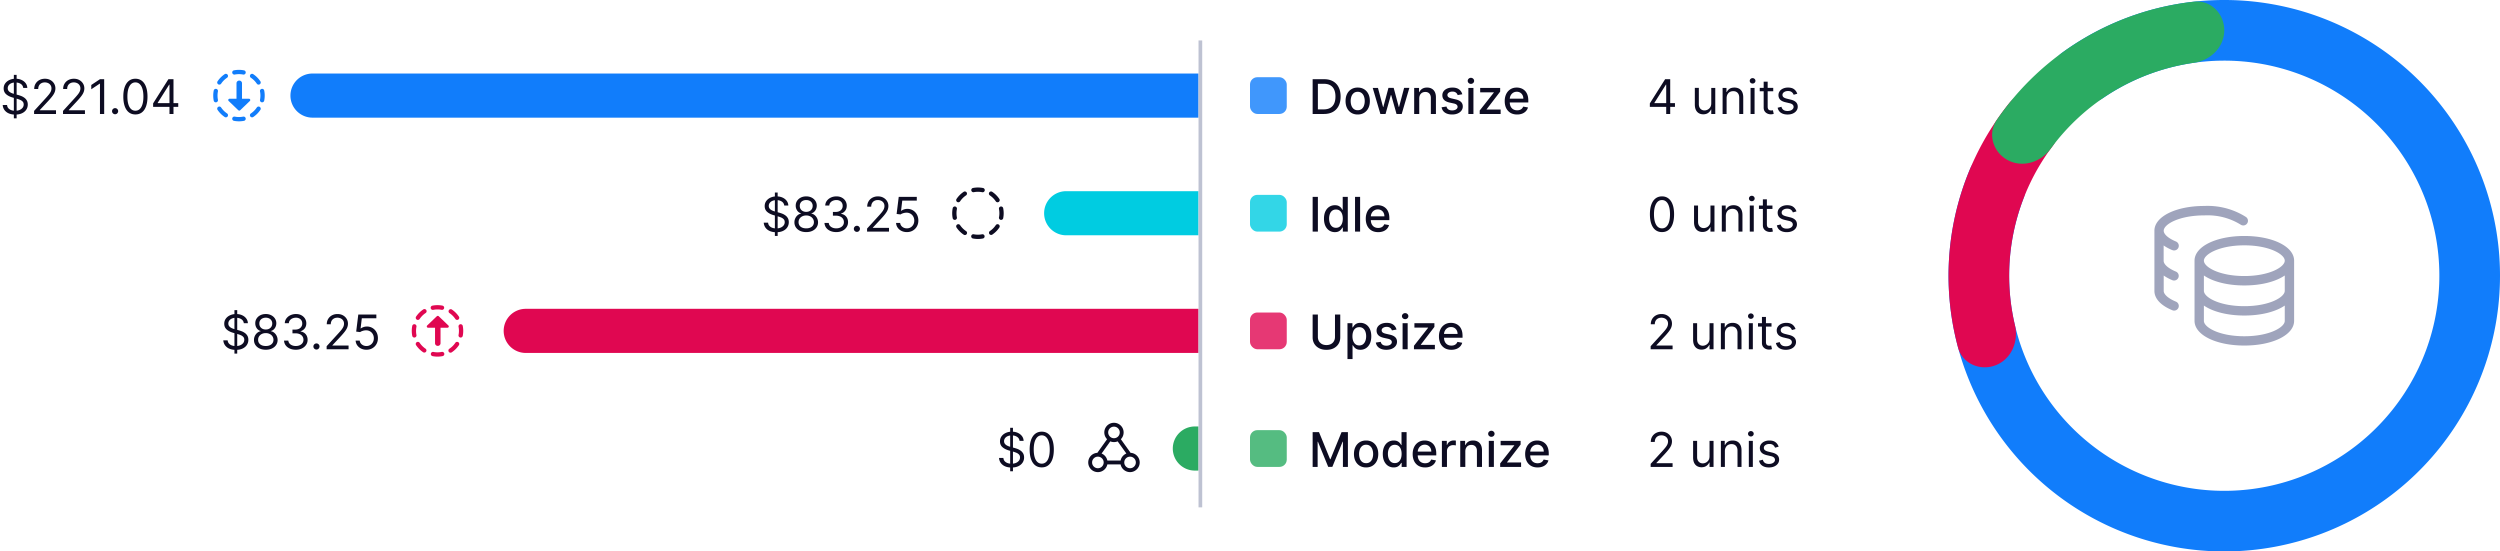 <svg xmlns="http://www.w3.org/2000/svg" width="680" height="150" fill="none"><rect width="10" height="10" x="340" y="21" fill="#117DFB" opacity=".8" rx="2"/><path fill="#0D0C22" d="M360.099 31h-3.06v-9.454h3.157c.927 0 1.722.189 2.387.567a3.741 3.741 0 0 1 1.528 1.62c.357.702.536 1.544.536 2.526 0 .985-.18 1.831-.54 2.539a3.793 3.793 0 0 1-1.552 1.634c-.677.379-1.495.568-2.456.568Zm-1.634-1.246h1.556c.72 0 1.319-.136 1.796-.407a2.56 2.56 0 0 0 1.071-1.186c.237-.52.355-1.154.355-1.902 0-.742-.118-1.371-.355-1.888a2.511 2.511 0 0 0-1.048-1.177c-.465-.268-1.042-.402-1.731-.402h-1.644v6.962Zm10.832 1.39c-.665 0-1.245-.153-1.741-.458a3.086 3.086 0 0 1-1.154-1.279c-.274-.547-.411-1.188-.411-1.92 0-.736.137-1.379.411-1.93a3.08 3.08 0 0 1 1.154-1.283c.496-.305 1.076-.457 1.741-.457.664 0 1.245.152 1.74.457.496.304.88.732 1.154 1.283.274.551.411 1.194.411 1.93 0 .732-.137 1.373-.411 1.92a3.08 3.08 0 0 1-1.154 1.28c-.495.304-1.076.456-1.74.456Zm.004-1.16c.431 0 .788-.114 1.071-.341a2 2 0 0 0 .628-.91c.139-.378.208-.795.208-1.25a3.59 3.59 0 0 0-.208-1.247 2.029 2.029 0 0 0-.628-.919c-.283-.23-.64-.346-1.071-.346-.434 0-.794.115-1.08.346a2.06 2.06 0 0 0-.632.919 3.662 3.662 0 0 0-.204 1.246c0 .456.068.873.204 1.251.138.379.349.682.632.91.286.227.646.341 1.08.341ZM375.464 31l-2.086-7.09h1.426l1.39 5.206h.069l1.394-5.207h1.427l1.384 5.184h.07l1.38-5.184h1.427L381.263 31h-1.409l-1.44-5.12h-.106l-1.44 5.12h-1.404Zm10.571-4.21V31h-1.381v-7.09h1.325v1.153h.088a2.03 2.03 0 0 1 .766-.905c.351-.227.793-.341 1.325-.341.484 0 .907.101 1.27.304.363.2.645.499.845.896.2.397.3.888.3 1.473V31h-1.381v-4.344c0-.514-.133-.916-.401-1.205-.268-.292-.636-.439-1.103-.439-.321 0-.605.07-.855.208a1.497 1.497 0 0 0-.586.61c-.141.264-.212.584-.212.96Zm11.703-1.15-1.251.222a1.496 1.496 0 0 0-.25-.457 1.232 1.232 0 0 0-.452-.356c-.191-.092-.43-.138-.716-.138-.391 0-.717.088-.978.263-.262.172-.393.396-.393.67 0 .236.088.427.263.572.176.145.459.263.85.355l1.126.259c.653.15 1.139.383 1.459.697.32.314.48.722.48 1.223 0 .425-.123.804-.369 1.136-.243.33-.583.588-1.02.776-.434.187-.938.281-1.51.281-.794 0-1.442-.17-1.944-.508-.501-.341-.809-.826-.923-1.454l1.334-.203c.083.348.254.61.513.79.258.175.595.262 1.011.262.452 0 .814-.093 1.085-.281.27-.19.406-.423.406-.697a.725.725 0 0 0-.249-.559c-.164-.15-.414-.264-.753-.341l-1.2-.264c-.662-.15-1.151-.39-1.468-.72-.314-.329-.471-.746-.471-1.25 0-.42.117-.785.351-1.1.234-.313.557-.558.969-.734.413-.178.885-.267 1.417-.267.767 0 1.37.166 1.81.498.44.33.731.771.873 1.325Zm1.656 5.36v-7.09h1.38V31h-1.38Zm.697-8.185a.88.88 0 0 1-.619-.24.782.782 0 0 1-.254-.582c0-.227.085-.421.254-.581a.87.87 0 0 1 .619-.245c.24 0 .445.081.614.245.172.16.258.354.258.581a.775.775 0 0 1-.258.582.86.86 0 0 1-.614.24ZM402.483 31v-.946l3.841-4.88v-.065h-3.716v-1.2h5.438v1.007l-3.693 4.82v.064h3.822V31h-5.692Zm10.174.143c-.699 0-1.3-.15-1.805-.448a3.037 3.037 0 0 1-1.164-1.27c-.27-.547-.406-1.189-.406-1.924 0-.727.136-1.367.406-1.92a3.158 3.158 0 0 1 1.145-1.298c.493-.31 1.068-.466 1.727-.466.4 0 .788.066 1.163.198.376.133.713.34 1.011.623.299.284.534.651.707 1.104.172.45.258.995.258 1.639v.489h-5.637v-1.034h4.285c0-.363-.074-.685-.222-.965a1.682 1.682 0 0 0-.623-.67 1.744 1.744 0 0 0-.933-.244c-.388 0-.726.095-1.015.286a1.915 1.915 0 0 0-.665.739 2.13 2.13 0 0 0-.231.983v.808c0 .474.083.877.249 1.21a1.8 1.8 0 0 0 .707.761c.301.173.654.259 1.057.259.261 0 .5-.037.715-.111a1.482 1.482 0 0 0 .919-.9l1.306.235a2.357 2.357 0 0 1-.563 1.011c-.268.287-.605.51-1.011.67a3.783 3.783 0 0 1-1.38.235Z"/><rect width="10" height="10" x="340" y="53" fill="#00CCE1" opacity=".8" rx="2"/><path fill="#0D0C22" d="M358.465 53.545V63h-1.426v-9.455h1.426Zm4.621 9.593a2.746 2.746 0 0 1-1.532-.438c-.447-.296-.797-.716-1.053-1.26-.252-.548-.378-1.205-.378-1.972 0-.766.127-1.422.383-1.966.258-.545.612-.962 1.061-1.251.45-.29.959-.434 1.529-.434.44 0 .794.074 1.061.221.271.145.48.314.628.508.151.194.268.365.351.513h.083v-3.514h1.38V63h-1.348v-1.103h-.115a3.64 3.64 0 0 1-.36.517 2 2 0 0 1-.637.508c-.271.144-.622.217-1.053.217Zm.305-1.177c.397 0 .732-.104 1.006-.314.277-.212.487-.506.628-.881.145-.376.217-.813.217-1.311 0-.493-.071-.924-.212-1.293-.142-.37-.349-.657-.623-.863-.274-.207-.613-.31-1.016-.31-.416 0-.762.108-1.039.324-.277.215-.486.509-.628.881a3.608 3.608 0 0 0-.207 1.26c0 .474.07.9.212 1.28.142.378.351.678.628.9.28.218.625.327 1.034.327Zm6.559-8.416V63h-1.38v-9.455h1.38Zm4.913 9.598c-.699 0-1.3-.15-1.805-.448a3.029 3.029 0 0 1-1.163-1.27c-.271-.547-.407-1.189-.407-1.924 0-.727.136-1.367.407-1.92a3.15 3.15 0 0 1 1.144-1.298c.493-.31 1.068-.466 1.727-.466.4 0 .788.066 1.163.198.376.133.713.34 1.011.623.299.284.534.651.707 1.104.172.45.258.995.258 1.639v.489h-5.637v-1.034h4.285c0-.363-.074-.685-.222-.965a1.682 1.682 0 0 0-.623-.67 1.744 1.744 0 0 0-.933-.244c-.388 0-.726.095-1.015.286a1.915 1.915 0 0 0-.665.739 2.13 2.13 0 0 0-.231.983v.808c0 .474.083.877.249 1.21.17.332.405.586.707.761.301.173.654.259 1.057.259.261 0 .5-.037.715-.111a1.482 1.482 0 0 0 .919-.9l1.306.235a2.357 2.357 0 0 1-.563 1.011c-.267.287-.604.51-1.011.67a3.783 3.783 0 0 1-1.38.235Z"/><rect width="10" height="10" x="340" y="85" fill="#E00751" opacity=".8" rx="2"/><path fill="#0D0C22" d="M363.119 85.546h1.431v6.218c0 .662-.156 1.248-.467 1.759-.31.508-.747.908-1.311 1.2-.563.29-1.223.434-1.98.434-.754 0-1.413-.145-1.976-.434-.563-.292-1-.692-1.311-1.2-.311-.511-.466-1.097-.466-1.76v-6.218h1.426v6.103c0 .428.094.808.282 1.14.191.333.46.595.808.785.347.188.76.282 1.237.282.48 0 .894-.094 1.242-.282.351-.19.618-.452.803-.784.188-.333.282-.713.282-1.14v-6.103Zm3.394 12.113v-9.75h1.348v1.15h.115c.08-.148.196-.319.347-.513.15-.194.36-.363.627-.508.268-.147.622-.221 1.062-.221a2.77 2.77 0 0 1 1.533.434c.449.289.802.706 1.057 1.25.259.545.388 1.201.388 1.967 0 .767-.128 1.424-.383 1.972-.256.544-.607.965-1.053 1.26a2.726 2.726 0 0 1-1.528.438c-.431 0-.783-.072-1.057-.217a2 2 0 0 1-.637-.507 3.834 3.834 0 0 1-.356-.517h-.083v3.762h-1.38Zm1.353-6.205c0 .5.072.936.216 1.312.145.375.354.669.628.881.274.21.61.314 1.007.314.412 0 .757-.109 1.034-.328.277-.221.486-.521.628-.9.144-.378.217-.805.217-1.279 0-.467-.071-.887-.213-1.26a1.927 1.927 0 0 0-.628-.882c-.277-.215-.623-.323-1.038-.323-.4 0-.739.103-1.016.31a1.894 1.894 0 0 0-.623.863c-.142.37-.212.8-.212 1.292Zm11.984-1.814-1.251.222a1.514 1.514 0 0 0-.249-.457 1.236 1.236 0 0 0-.453-.356c-.191-.092-.429-.138-.715-.138-.391 0-.718.088-.979.263-.262.172-.393.395-.393.67 0 .236.088.427.264.572.175.145.458.263.849.355l1.126.259c.653.15 1.139.383 1.459.697.32.314.48.722.48 1.223 0 .425-.123.804-.369 1.136-.243.33-.583.588-1.02.776-.434.187-.937.281-1.51.281-.794 0-1.442-.17-1.943-.508-.502-.341-.81-.826-.924-1.454l1.335-.203c.083.348.253.61.512.79.259.175.596.263 1.011.263.452 0 .814-.094 1.085-.282.271-.19.406-.423.406-.697a.725.725 0 0 0-.249-.559c-.163-.15-.414-.264-.753-.341l-1.2-.264c-.662-.15-1.151-.39-1.468-.72-.314-.329-.471-.746-.471-1.25 0-.42.117-.786.351-1.1.234-.313.557-.558.969-.733.413-.179.885-.268 1.418-.268.766 0 1.369.166 1.809.498.44.33.731.771.873 1.325Zm1.656 5.36v-7.09h1.38V95h-1.38Zm.697-8.185a.875.875 0 0 1-.618-.24.778.778 0 0 1-.254-.582c0-.227.084-.421.254-.581a.867.867 0 0 1 .618-.245c.24 0 .445.082.614.245.172.16.259.353.259.581a.776.776 0 0 1-.259.582.86.86 0 0 1-.614.24ZM384.596 95v-.946l3.841-4.88v-.065h-3.717v-1.2h5.438v1.006l-3.693 4.82v.065h3.823V95h-5.692Zm10.173.143c-.698 0-1.3-.15-1.805-.448a3.035 3.035 0 0 1-1.163-1.27c-.271-.547-.406-1.189-.406-1.924 0-.727.135-1.367.406-1.92a3.151 3.151 0 0 1 1.145-1.298c.492-.31 1.068-.466 1.726-.466.4 0 .788.066 1.164.198.375.133.712.34 1.011.623.298.284.534.651.706 1.104.172.45.258.995.258 1.639v.489h-5.636v-1.034h4.284c0-.363-.074-.685-.222-.965a1.675 1.675 0 0 0-.623-.67 1.744 1.744 0 0 0-.933-.244 1.8 1.8 0 0 0-1.015.286 1.923 1.923 0 0 0-.665.739 2.13 2.13 0 0 0-.231.983v.808c0 .474.083.877.25 1.21.169.332.404.586.706.761.301.173.654.259 1.057.259.262 0 .5-.037.716-.111a1.482 1.482 0 0 0 .918-.9l1.307.235a2.378 2.378 0 0 1-.563 1.011c-.268.287-.605.51-1.011.67a3.792 3.792 0 0 1-1.381.235Z"/><rect width="10" height="10" x="340" y="117" fill="#2BAB62" opacity=".8" rx="2"/><path fill="#0D0C22" d="M357.039 117.545h1.731l3.01 7.35h.111l3.01-7.35h1.731V127h-1.357v-6.842h-.088l-2.789 6.828h-1.126l-2.788-6.832h-.088V127h-1.357v-9.455Zm14.543 9.598c-.665 0-1.245-.152-1.741-.457a3.087 3.087 0 0 1-1.154-1.279c-.274-.548-.411-1.188-.411-1.92 0-.736.137-1.379.411-1.93a3.074 3.074 0 0 1 1.154-1.283c.496-.305 1.076-.457 1.741-.457s1.245.152 1.74.457c.496.304.88.732 1.154 1.283.274.551.411 1.194.411 1.93 0 .732-.137 1.372-.411 1.92a3.08 3.08 0 0 1-1.154 1.279c-.495.305-1.075.457-1.74.457Zm.004-1.159c.431 0 .788-.113 1.071-.341.284-.228.493-.531.628-.91a3.6 3.6 0 0 0 .208-1.251c0-.452-.069-.868-.208-1.246a2.021 2.021 0 0 0-.628-.919c-.283-.231-.64-.346-1.071-.346-.434 0-.794.115-1.08.346a2.06 2.06 0 0 0-.632.919 3.66 3.66 0 0 0-.203 1.246c0 .456.067.873.203 1.251.138.379.349.682.632.91.286.228.646.341 1.08.341Zm7.496 1.154a2.749 2.749 0 0 1-1.532-.438c-.447-.296-.797-.716-1.053-1.26-.252-.548-.378-1.205-.378-1.972 0-.766.127-1.421.383-1.966.258-.545.612-.962 1.062-1.251.449-.29.958-.434 1.528-.434.44 0 .794.074 1.061.221.271.145.481.314.628.508.151.194.268.365.351.513h.083v-3.514h1.381V127h-1.348v-1.103h-.116c-.083.15-.203.323-.36.517a2.004 2.004 0 0 1-.637.508c-.271.144-.622.216-1.053.216Zm.305-1.177c.397 0 .733-.104 1.006-.314.277-.212.487-.506.628-.881.145-.376.217-.813.217-1.311 0-.493-.071-.924-.212-1.293-.142-.369-.349-.657-.623-.863-.274-.207-.613-.31-1.016-.31-.415 0-.762.108-1.039.323-.277.216-.486.51-.627.882a3.59 3.59 0 0 0-.208 1.261c0 .474.071.9.212 1.278.142.379.351.679.628.901.28.218.625.327 1.034.327Zm8.235 1.182c-.699 0-1.301-.149-1.805-.448a3.03 3.03 0 0 1-1.164-1.269c-.271-.548-.406-1.19-.406-1.925 0-.727.135-1.367.406-1.921a3.158 3.158 0 0 1 1.145-1.297c.493-.311 1.068-.466 1.727-.466.4 0 .788.066 1.163.198.376.133.713.34 1.011.623.299.284.534.651.706 1.104.173.449.259.995.259 1.639v.489h-5.637v-1.034h4.284c0-.363-.074-.685-.221-.965a1.681 1.681 0 0 0-.623-.669 1.745 1.745 0 0 0-.933-.245c-.388 0-.726.095-1.016.286a1.922 1.922 0 0 0-.664.739 2.128 2.128 0 0 0-.231.983v.808c0 .474.083.877.249 1.21.169.332.405.586.706.761a2.09 2.09 0 0 0 1.058.259c.261 0 .5-.037.715-.111a1.478 1.478 0 0 0 .919-.9l1.306.235a2.354 2.354 0 0 1-.563 1.011c-.268.287-.605.51-1.011.67a3.78 3.78 0 0 1-1.38.235Zm4.573-.143v-7.091h1.335v1.127h.074c.129-.382.357-.682.683-.901a1.957 1.957 0 0 1 1.117-.332 6.07 6.07 0 0 1 .586.032v1.321a2.252 2.252 0 0 0-.295-.051 2.766 2.766 0 0 0-.425-.033c-.326 0-.617.07-.872.208a1.542 1.542 0 0 0-.822 1.39V127h-1.381Zm6.37-4.21V127h-1.38v-7.091h1.325v1.154h.087c.164-.375.419-.677.767-.905.351-.227.792-.341 1.325-.341.483 0 .906.101 1.269.304.363.2.645.499.845.896.2.397.3.888.3 1.473V127h-1.38v-4.344c0-.514-.134-.916-.402-1.205-.268-.292-.635-.439-1.103-.439-.32 0-.605.07-.854.208a1.502 1.502 0 0 0-.587.61c-.141.264-.212.584-.212.96Zm6.389 4.21v-7.091h1.381V127h-1.381Zm.697-8.185a.876.876 0 0 1-.618-.24.778.778 0 0 1-.254-.582c0-.227.084-.421.254-.581a.863.863 0 0 1 .618-.245c.24 0 .445.081.614.245.173.16.259.354.259.581a.772.772 0 0 1-.259.582.861.861 0 0 1-.614.24Zm2.393 8.185v-.946l3.841-4.88v-.065h-3.716v-1.2h5.438v1.006l-3.693 4.82v.065h3.822v1.2h-5.692Zm10.173.143c-.698 0-1.3-.149-1.805-.448a3.035 3.035 0 0 1-1.163-1.269c-.271-.548-.406-1.19-.406-1.925 0-.727.135-1.367.406-1.921a3.158 3.158 0 0 1 1.145-1.297c.492-.311 1.068-.466 1.726-.466.401 0 .788.066 1.164.198.375.133.712.34 1.011.623.298.284.534.651.706 1.104.173.449.259.995.259 1.639v.489h-5.637v-1.034h4.284c0-.363-.074-.685-.222-.965a1.667 1.667 0 0 0-.623-.669 1.74 1.74 0 0 0-.932-.245 1.8 1.8 0 0 0-1.016.286 1.924 1.924 0 0 0-.665.739 2.128 2.128 0 0 0-.231.983v.808c0 .474.084.877.25 1.21.169.332.404.586.706.761.302.173.654.259 1.057.259.262 0 .5-.037.716-.111a1.492 1.492 0 0 0 .919-.9l1.306.235a2.364 2.364 0 0 1-.563 1.011c-.268.287-.605.51-1.011.67a3.786 3.786 0 0 1-1.381.235ZM448.757 29.061v-.942l4.155-6.573h.683v1.458h-.461l-3.14 4.968v.073h5.595v1.016h-6.832Zm4.45 1.939v-9.454h1.09V31h-1.09Zm12.256-2.9v-4.19h1.089V31h-1.089v-1.2h-.074a2.33 2.33 0 0 1-.775.918c-.351.25-.794.374-1.33.374a2.37 2.37 0 0 1-1.182-.29 2.033 2.033 0 0 1-.812-.887c-.197-.397-.296-.897-.296-1.5v-4.506h1.09v4.432c0 .517.144.93.434 1.237.292.308.664.462 1.117.462.271 0 .546-.07.826-.208.283-.139.52-.35.711-.637.194-.286.291-.651.291-1.094Zm4.174-1.366V31h-1.089v-7.09h1.052v1.107h.093c.166-.36.418-.65.757-.868.338-.221.775-.332 1.311-.332.48 0 .9.098 1.26.295.36.194.64.49.841.887.2.393.3.892.3 1.495V31h-1.09v-4.432c0-.557-.145-.99-.434-1.302-.289-.314-.686-.47-1.191-.47-.348 0-.659.075-.932.226-.271.15-.485.37-.642.66-.157.29-.236.64-.236 1.052ZM476.152 31v-7.09h1.09V31h-1.09Zm.554-8.273a.775.775 0 0 1-.549-.217.696.696 0 0 1-.226-.521c0-.204.075-.377.226-.522a.774.774 0 0 1 .549-.217c.213 0 .394.072.545.217a.69.69 0 0 1 .231.522.69.69 0 0 1-.231.521.759.759 0 0 1-.545.217Zm5.615 1.182v.923h-3.675v-.923h3.675Zm-2.603-1.699h1.089v6.759c0 .307.045.538.134.692a.69.69 0 0 0 .351.305c.144.05.297.074.457.074.12 0 .218-.006.295-.019l.185-.037.221.98a2.19 2.19 0 0 1-.309.082c-.132.03-.3.046-.503.046-.308 0-.609-.066-.905-.198a1.8 1.8 0 0 1-.729-.605c-.191-.27-.286-.612-.286-1.025V22.21Zm9.138 3.287-.979.277a1.8 1.8 0 0 0-.272-.475 1.322 1.322 0 0 0-.48-.388c-.203-.102-.464-.152-.781-.152-.433 0-.795.1-1.084.3-.287.197-.43.447-.43.752 0 .27.099.485.296.642.197.157.504.288.923.392l1.053.259c.634.154 1.106.389 1.417.706.311.314.466.719.466 1.214a1.8 1.8 0 0 1-.351 1.09c-.231.32-.554.572-.969.757-.416.184-.899.277-1.45.277-.723 0-1.322-.157-1.796-.471-.474-.314-.774-.773-.9-1.376l1.034-.258c.099.381.285.668.559.858.277.191.638.287 1.085.287.508 0 .911-.108 1.209-.324.302-.218.453-.48.453-.785a.826.826 0 0 0-.259-.618c-.172-.17-.437-.295-.794-.379l-1.182-.277c-.649-.154-1.126-.392-1.431-.715-.301-.326-.452-.734-.452-1.224 0-.4.112-.753.337-1.061.228-.308.537-.55.928-.725.394-.175.84-.263 1.338-.263.702 0 1.253.154 1.653.461.403.308.69.714.859 1.22ZM452.062 63.13c-.695 0-1.287-.19-1.777-.569-.489-.381-.863-.934-1.122-1.657-.258-.726-.387-1.603-.387-2.631 0-1.022.129-1.895.387-2.618.262-.726.637-1.28 1.127-1.662.492-.385 1.083-.577 1.772-.577.69 0 1.279.193 1.769.577.492.382.868.936 1.126 1.662.262.723.392 1.596.392 2.618 0 1.028-.129 1.905-.387 2.631-.259.723-.633 1.276-1.122 1.657-.49.379-1.082.568-1.778.568Zm0-1.016c.69 0 1.225-.333 1.607-.997.382-.665.572-1.613.572-2.844 0-.819-.087-1.516-.263-2.092-.172-.575-.421-1.014-.748-1.315a1.65 1.65 0 0 0-1.168-.453c-.683 0-1.217.337-1.601 1.011-.385.671-.577 1.62-.577 2.849 0 .818.086 1.514.258 2.086.172.573.42 1.008.743 1.307.327.298.719.448 1.177.448Zm13.185-2.013v-4.192h1.09V63h-1.09v-1.2h-.074c-.166.36-.424.666-.775.918-.351.25-.794.374-1.33.374a2.37 2.37 0 0 1-1.182-.29 2.039 2.039 0 0 1-.812-.887c-.197-.397-.296-.897-.296-1.5v-4.506h1.09v4.432c0 .517.145.93.434 1.237.292.308.665.462 1.117.462.271 0 .546-.07.826-.208a1.79 1.79 0 0 0 .711-.637c.194-.286.291-.651.291-1.094Zm4.175-1.367V63h-1.09v-7.09h1.053v1.107h.092c.166-.36.419-.65.757-.868.339-.221.776-.332 1.311-.332.48 0 .9.098 1.26.295.361.194.641.49.841.887.2.393.3.892.3 1.495V63h-1.09v-4.432c0-.557-.144-.99-.434-1.302-.289-.314-.686-.47-1.191-.47-.348 0-.658.075-.932.226-.271.15-.485.37-.642.66-.157.29-.235.64-.235 1.052ZM475.937 63v-7.09h1.089V63h-1.089Zm.554-8.273a.775.775 0 0 1-.55-.217.696.696 0 0 1-.226-.521c0-.203.075-.377.226-.522a.775.775 0 0 1 .55-.217c.212 0 .394.072.544.217a.69.69 0 0 1 .231.522.69.69 0 0 1-.231.521.756.756 0 0 1-.544.217Zm5.614 1.182v.923h-3.674v-.923h3.674Zm-2.603-1.699h1.089v6.759c0 .307.045.538.134.692a.69.69 0 0 0 .351.305c.145.05.297.074.457.074.12 0 .218-.006.295-.019l.185-.037.222.98a2.21 2.21 0 0 1-.31.082c-.132.03-.3.046-.503.046-.308 0-.609-.066-.905-.198a1.8 1.8 0 0 1-.729-.605c-.191-.27-.286-.612-.286-1.025V54.21Zm9.138 3.287-.979.277a1.8 1.8 0 0 0-.272-.475 1.322 1.322 0 0 0-.48-.388c-.203-.102-.463-.153-.78-.153-.434 0-.796.1-1.085.3-.286.198-.43.448-.43.753 0 .27.099.485.296.642.197.157.505.287.923.392l1.053.259c.634.154 1.106.389 1.417.706.311.314.466.719.466 1.214a1.8 1.8 0 0 1-.351 1.09c-.23.32-.554.572-.969.757-.416.184-.899.277-1.45.277-.723 0-1.321-.157-1.795-.471-.474-.314-.774-.773-.901-1.376l1.034-.258c.099.381.285.668.559.858.277.191.639.286 1.085.286.508 0 .911-.107 1.209-.323.302-.218.453-.48.453-.784a.823.823 0 0 0-.259-.62c-.172-.168-.437-.294-.794-.378l-1.182-.277c-.649-.154-1.126-.392-1.431-.715-.301-.326-.452-.734-.452-1.224 0-.4.112-.754.337-1.061.228-.308.537-.55.928-.725.394-.175.84-.263 1.339-.263.701 0 1.252.154 1.652.461.404.308.69.714.859 1.22ZM448.979 95v-.831l3.12-3.416c.367-.4.668-.748.905-1.043.237-.299.413-.58.527-.84a2.05 2.05 0 0 0 .175-.832c0-.332-.08-.62-.24-.863a1.555 1.555 0 0 0-.646-.563 2.096 2.096 0 0 0-.924-.199c-.363 0-.68.076-.951.227a1.563 1.563 0 0 0-.623.623 1.948 1.948 0 0 0-.217.941h-1.089c0-.553.127-1.04.383-1.458a2.66 2.66 0 0 1 1.043-.979c.443-.234.94-.35 1.491-.35.554 0 1.045.116 1.473.35.428.234.763.55 1.006.946.243.397.365.84.365 1.325 0 .348-.063.688-.189 1.02-.123.33-.339.698-.647 1.104a19.45 19.45 0 0 1-1.269 1.477l-2.124 2.272v.073h4.395V95h-5.964Zm16.014-2.9v-4.19h1.09V95h-1.09v-1.2h-.074c-.166.36-.424.666-.775.918-.351.25-.794.374-1.33.374a2.37 2.37 0 0 1-1.182-.29 2.039 2.039 0 0 1-.812-.887c-.197-.397-.295-.897-.295-1.5v-4.506h1.089v4.432c0 .517.145.93.434 1.237.292.308.665.462 1.117.462.271 0 .546-.07.826-.208a1.79 1.79 0 0 0 .711-.637c.194-.286.291-.651.291-1.094Zm4.175-1.366V95h-1.09v-7.09h1.053v1.107h.092c.166-.36.419-.65.757-.868.339-.221.776-.332 1.311-.332.48 0 .9.098 1.261.295.36.194.64.49.84.887.2.394.3.892.3 1.495V95h-1.09v-4.432c0-.557-.144-.99-.434-1.302-.289-.314-.686-.47-1.191-.47-.347 0-.658.075-.932.226-.271.15-.485.37-.642.66-.157.29-.235.64-.235 1.052ZM475.683 95v-7.09h1.089V95h-1.089Zm.554-8.273a.775.775 0 0 1-.55-.217.7.7 0 0 1-.226-.521.7.7 0 0 1 .226-.522.775.775 0 0 1 .55-.217c.212 0 .394.072.544.217a.69.69 0 0 1 .231.522.69.69 0 0 1-.231.521.756.756 0 0 1-.544.217Zm5.614 1.182v.923h-3.674v-.923h3.674Zm-2.603-1.699h1.089v6.759c0 .308.045.538.134.692a.69.69 0 0 0 .351.305c.145.05.297.074.457.074.12 0 .219-.006.295-.019l.185-.037.222.98a2.21 2.21 0 0 1-.31.082c-.132.03-.3.046-.503.046-.308 0-.609-.066-.905-.198a1.8 1.8 0 0 1-.729-.605c-.191-.27-.286-.612-.286-1.025V86.21Zm9.138 3.287-.979.277a1.8 1.8 0 0 0-.272-.475 1.322 1.322 0 0 0-.48-.388c-.203-.102-.463-.153-.78-.153-.434 0-.796.1-1.085.3-.286.198-.429.448-.429.753 0 .27.098.485.295.642.197.157.505.287.923.392l1.053.259c.634.154 1.106.389 1.417.706.311.314.466.719.466 1.214 0 .406-.117.77-.35 1.09-.231.32-.554.572-.97.757-.415.184-.899.277-1.45.277-.723 0-1.321-.157-1.795-.471-.474-.314-.774-.773-.901-1.376l1.035-.258c.098.381.284.667.558.858.277.191.639.287 1.085.287.508 0 .911-.108 1.21-.324.301-.218.452-.48.452-.785a.823.823 0 0 0-.259-.618c-.172-.17-.437-.296-.794-.379l-1.181-.277c-.65-.154-1.127-.392-1.432-.715-.301-.326-.452-.734-.452-1.224 0-.4.112-.754.337-1.061.228-.308.537-.55.928-.725.394-.175.84-.263 1.339-.263.701 0 1.252.154 1.652.461.404.308.69.714.859 1.22ZM448.979 127v-.831l3.12-3.416c.367-.4.668-.748.905-1.043.237-.299.413-.579.527-.841.116-.264.175-.541.175-.831 0-.332-.08-.62-.24-.863a1.554 1.554 0 0 0-.646-.563 2.102 2.102 0 0 0-.924-.199c-.363 0-.68.076-.951.227a1.557 1.557 0 0 0-.623.623 1.947 1.947 0 0 0-.217.942h-1.089c0-.554.127-1.041.383-1.459a2.657 2.657 0 0 1 1.043-.979c.443-.234.94-.351 1.491-.351.554 0 1.045.117 1.473.351.428.234.763.549 1.006.946.243.397.365.839.365 1.325 0 .348-.063.688-.189 1.021-.123.329-.339.697-.647 1.103-.304.403-.727.896-1.269 1.477l-2.124 2.272v.073h4.395V127h-5.964Zm16.014-2.899v-4.192h1.09V127h-1.09v-1.2h-.074c-.166.36-.424.666-.775.918-.351.25-.794.374-1.33.374a2.37 2.37 0 0 1-1.182-.291 2.032 2.032 0 0 1-.812-.886c-.197-.397-.295-.897-.295-1.5v-4.506h1.089v4.432c0 .517.145.929.434 1.237.292.308.665.462 1.117.462.271 0 .546-.069.826-.208.284-.138.521-.351.711-.637.194-.286.291-.651.291-1.094Zm4.175-1.367V127h-1.09v-7.091h1.053v1.108h.092a2.03 2.03 0 0 1 .757-.868c.339-.221.776-.332 1.311-.332.48 0 .9.098 1.261.295.36.194.64.49.84.887.2.394.3.892.3 1.495V127h-1.09v-4.432c0-.557-.144-.991-.434-1.302-.289-.314-.686-.471-1.191-.471a1.9 1.9 0 0 0-.932.227c-.271.15-.485.371-.642.66-.157.289-.235.64-.235 1.052Zm6.515 4.266v-7.091h1.089V127h-1.089Zm.554-8.273a.774.774 0 0 1-.55-.217.698.698 0 0 1-.226-.521c0-.203.076-.377.226-.522a.774.774 0 0 1 .55-.217c.212 0 .394.072.544.217a.692.692 0 0 1 .231.522.688.688 0 0 1-.231.521.755.755 0 0 1-.544.217Zm7.553 2.77-.978.277a1.835 1.835 0 0 0-.273-.475 1.317 1.317 0 0 0-.48-.388c-.203-.102-.463-.152-.78-.152-.434 0-.796.1-1.085.3-.286.197-.429.447-.429.752 0 .271.098.485.295.642.197.157.505.288.924.392l1.052.259c.634.154 1.107.389 1.417.706.311.314.467.719.467 1.214 0 .406-.117.77-.351 1.09-.231.32-.554.572-.97.757-.415.184-.898.277-1.449.277-.723 0-1.322-.157-1.796-.471-.474-.314-.774-.773-.9-1.376l1.034-.258c.098.381.285.667.558.858.277.191.639.287 1.085.287.508 0 .911-.108 1.21-.324.301-.218.452-.48.452-.784a.825.825 0 0 0-.258-.619c-.173-.169-.437-.296-.794-.379l-1.182-.277c-.65-.153-1.127-.392-1.431-.715-.302-.326-.453-.734-.453-1.224 0-.4.113-.754.337-1.061a2.29 2.29 0 0 1 .928-.725c.394-.176.84-.263 1.339-.263.702 0 1.253.154 1.653.461.403.308.689.714.858 1.219Z"/><path fill="#117DFB" d="M79 26a6 6 0 0 1 6-6h241v12H85a6 6 0 0 1-6-6Z"/><path fill="#00CCE1" d="M284 58a6 6 0 0 1 6-6h36v12h-36a6 6 0 0 1-6-6Z"/><path fill="#E00751" d="M137 90a6 6 0 0 1 6-6h183v12H143a6 6 0 0 1-6-6Z"/><path fill="#2BAB62" d="M319 122a6 6 0 0 1 6-6h1v12h-1a6 6 0 0 1-6-6Z"/><path stroke="#BEC2D2" d="M326.5 11v127"/><path fill="#0D0C22" d="M3.767 32.182V20.364h.757v11.818h-.757Zm2.548-8.273a1.45 1.45 0 0 0-.674-1.09c-.394-.258-.877-.387-1.45-.387-.418 0-.784.068-1.098.203-.31.135-.554.322-.73.558a1.339 1.339 0 0 0-.258.808c0 .253.06.47.18.651.123.179.28.328.471.448.19.117.39.214.6.291.21.074.402.134.577.18l.96.258c.247.065.52.154.822.268.305.114.596.27.873.467.28.194.51.443.692.747.182.305.273.68.273 1.122 0 .511-.134.973-.402 1.385-.265.413-.653.74-1.163.983-.508.244-1.125.365-1.852.365-.677 0-1.263-.11-1.759-.328a2.803 2.803 0 0 1-1.163-.914 2.608 2.608 0 0 1-.475-1.361H1.92c.031.357.151.652.36.886.213.23.48.403.804.517.326.11.677.166 1.052.166.437 0 .83-.07 1.178-.212a2.02 2.02 0 0 0 .826-.6c.203-.259.305-.56.305-.905 0-.314-.088-.57-.264-.767a1.932 1.932 0 0 0-.692-.48 7.273 7.273 0 0 0-.928-.323l-1.163-.332c-.739-.213-1.324-.516-1.755-.91-.43-.394-.646-.91-.646-1.546 0-.53.143-.991.43-1.385.289-.397.677-.705 1.163-.923a3.928 3.928 0 0 1 1.639-.333c.61 0 1.15.11 1.625.328.474.215.85.51 1.126.886.28.376.428.802.443 1.28H6.315ZM9.27 31v-.831l3.12-3.416c.367-.4.668-.748.905-1.044.237-.298.413-.578.527-.84.117-.264.175-.541.175-.83 0-.333-.08-.62-.24-.864a1.556 1.556 0 0 0-.646-.563 2.094 2.094 0 0 0-.924-.199c-.363 0-.68.076-.95.227a1.557 1.557 0 0 0-.624.623 1.953 1.953 0 0 0-.217.941h-1.09c0-.553.128-1.04.384-1.458a2.663 2.663 0 0 1 1.043-.979c.443-.234.94-.35 1.491-.35.554 0 1.045.116 1.473.35.428.234.763.55 1.006.946.243.397.365.84.365 1.325 0 .348-.063.688-.19 1.02-.122.33-.338.698-.646 1.104-.304.403-.727.896-1.27 1.477l-2.123 2.271v.074h4.395V31H9.27Zm7.87 0v-.831l3.122-3.416c.366-.4.667-.748.904-1.044.237-.298.413-.578.527-.84.117-.264.175-.541.175-.83 0-.333-.08-.62-.24-.864a1.556 1.556 0 0 0-.646-.563 2.094 2.094 0 0 0-.924-.199c-.363 0-.68.076-.95.227a1.557 1.557 0 0 0-.624.623 1.953 1.953 0 0 0-.217.941h-1.09c0-.553.129-1.04.384-1.458a2.663 2.663 0 0 1 1.043-.979c.443-.234.94-.35 1.491-.35.554 0 1.045.116 1.473.35.428.234.763.55 1.006.946.244.397.365.84.365 1.325 0 .348-.063.688-.19 1.02-.122.33-.338.698-.646 1.104-.304.403-.727.896-1.269 1.477l-2.124 2.271v.074h4.395V31H17.14Zm11.196-9.454V31H27.19v-8.254h-.056l-2.308 1.532v-1.163l2.364-1.57h1.145Zm2.973 9.528a.8.8 0 0 1-.587-.245.8.8 0 0 1-.244-.586.8.8 0 0 1 .244-.586.8.8 0 0 1 .587-.245.8.8 0 0 1 .586.245.8.8 0 0 1 .245.586c0 .15-.039.29-.116.415a.862.862 0 0 1-.3.305.792.792 0 0 1-.415.11Zm5.521.055c-.695 0-1.288-.189-1.777-.568-.49-.381-.864-.934-1.122-1.657-.259-.726-.388-1.603-.388-2.631 0-1.022.13-1.895.388-2.618.262-.726.637-1.28 1.126-1.662.493-.384 1.084-.577 1.773-.577.69 0 1.279.192 1.768.577.493.382.868.936 1.127 1.662.261.723.392 1.596.392 2.618 0 1.028-.13 1.905-.388 2.631-.258.723-.632 1.276-1.122 1.657-.489.379-1.081.568-1.777.568Zm0-1.015c.69 0 1.225-.333 1.607-.998.381-.664.572-1.612.572-2.843 0-.819-.088-1.516-.263-2.091-.172-.576-.422-1.015-.748-1.316a1.651 1.651 0 0 0-1.168-.453c-.683 0-1.217.337-1.602 1.011-.384.671-.577 1.62-.577 2.849 0 .818.086 1.514.259 2.086.172.573.42 1.008.743 1.307.326.298.718.448 1.177.448Zm4.82-1.053v-.942l4.154-6.573h.684v1.458h-.462l-3.14 4.968v.073h5.596v1.016H41.65ZM46.099 31v-9.454h1.09V31h-1.09Z"/><g clip-path="url(#a)"><path fill="#117DFB" fill-rule="evenodd" d="M65 19c-.467 0-.923.046-1.365.133a.583.583 0 1 0 .226 1.145 5.865 5.865 0 0 1 2.278 0 .583.583 0 0 0 .227-1.145A7.036 7.036 0 0 0 65 19Zm3.89 1.18a.583.583 0 1 0-.65.969 5.866 5.866 0 0 1 1.611 1.61.583.583 0 0 0 .97-.649 7.036 7.036 0 0 0-1.931-1.93Zm-7.13.969a.583.583 0 0 0-.65-.97 7.036 7.036 0 0 0-1.93 1.931.583.583 0 1 0 .969.65 5.866 5.866 0 0 1 1.61-1.611Zm10.107 3.485a.583.583 0 1 0-1.145.227 5.865 5.865 0 0 1 0 2.278.583.583 0 0 0 1.145.227 7.036 7.036 0 0 0 0-2.732Zm-12.59.227a.583.583 0 0 0-1.144-.227 7.036 7.036 0 0 0 0 2.732.583.583 0 1 0 1.145-.227 5.865 5.865 0 0 1 0-2.278Zm11.544 5.029a.583.583 0 1 0-.97-.65 5.866 5.866 0 0 1-1.61 1.611.583.583 0 0 0 .649.97 7.036 7.036 0 0 0 1.93-1.931Zm-10.672-.65a.583.583 0 0 0-.97.65 7.036 7.036 0 0 0 1.931 1.93.583.583 0 1 0 .65-.969 5.866 5.866 0 0 1-1.611-1.61Zm3.712 2.482a.583.583 0 0 0-.226 1.145 7.036 7.036 0 0 0 2.73 0 .583.583 0 1 0-.226-1.145 5.865 5.865 0 0 1-2.278 0Zm1.746-9.595c.14.135.22.317.22.508v4.217h1.87c.074 0 .147.021.209.06.061.04.11.096.138.162a.345.345 0 0 1-.082.391l-2.62 2.513a.375.375 0 0 1-.264.105.388.388 0 0 1-.265-.105l-2.62-2.513a.345.345 0 0 1-.081-.392.362.362 0 0 1 .138-.16.384.384 0 0 1 .208-.06h1.871v-4.218c0-.19.08-.373.22-.508s.33-.21.529-.21c.198 0 .389.075.529.21Z" clip-rule="evenodd"/></g><path fill="#0D0C22" d="M210.767 64.182V52.364h.757v11.818h-.757Zm2.548-8.273a1.448 1.448 0 0 0-.674-1.09c-.394-.258-.877-.387-1.449-.387-.419 0-.785.067-1.099.203a1.75 1.75 0 0 0-.729.559 1.335 1.335 0 0 0-.259.807c0 .253.06.47.18.651.123.179.28.328.471.448.191.117.391.214.6.291.209.074.402.134.577.18l.96.259c.247.064.521.153.822.267.305.114.596.27.873.467.28.194.511.443.692.747.182.305.273.68.273 1.122 0 .511-.134.973-.402 1.385-.265.413-.653.74-1.163.983-.508.244-1.125.365-1.852.365-.677 0-1.263-.11-1.759-.328-.492-.218-.88-.523-1.163-.914a2.609 2.609 0 0 1-.475-1.361h1.181c.031.356.151.652.361.886.212.23.48.403.803.517.326.11.677.166 1.052.166.437 0 .83-.07 1.178-.212.347-.145.623-.345.826-.6.203-.259.305-.56.305-.905 0-.314-.088-.57-.264-.767a1.928 1.928 0 0 0-.692-.48 7.283 7.283 0 0 0-.928-.323l-1.163-.332c-.739-.213-1.324-.516-1.755-.91-.43-.394-.646-.91-.646-1.546 0-.53.143-.991.429-1.385a2.86 2.86 0 0 1 1.164-.923 3.925 3.925 0 0 1 1.639-.333c.609 0 1.151.11 1.625.328.474.215.849.51 1.126.886.28.376.428.802.443 1.28h-1.108Zm5.982 7.22c-.634 0-1.194-.112-1.68-.337a2.756 2.756 0 0 1-1.131-.937 2.354 2.354 0 0 1-.402-1.366 2.5 2.5 0 0 1 .236-1.108c.16-.342.378-.627.655-.854.28-.231.593-.377.937-.439v-.055a1.827 1.827 0 0 1-1.08-.762 2.307 2.307 0 0 1-.397-1.343c-.003-.48.118-.91.365-1.288a2.564 2.564 0 0 1 1.015-.896c.434-.219.928-.328 1.482-.328.548 0 1.037.11 1.468.328.431.218.77.517 1.016.896.249.378.375.807.378 1.288a2.34 2.34 0 0 1-.411 1.343 1.82 1.82 0 0 1-1.066.762v.055c.342.062.649.208.923.439.274.227.493.512.656.854.163.338.246.708.249 1.108-.003.51-.141.966-.415 1.366-.271.397-.648.71-1.131.937-.48.225-1.036.337-1.667.337Zm0-1.015c.428 0 .797-.07 1.108-.208.311-.139.551-.334.72-.586.17-.253.256-.548.259-.887a1.705 1.705 0 0 0-.277-.946 1.886 1.886 0 0 0-.743-.646 2.337 2.337 0 0 0-1.067-.236c-.403 0-.763.079-1.08.236a1.873 1.873 0 0 0-.743.646c-.179.274-.267.59-.264.946a1.55 1.55 0 0 0 .245.887c.169.252.411.447.725.586.314.138.686.208 1.117.208Zm0-4.488c.339 0 .639-.067.9-.203.265-.135.473-.324.624-.568.15-.243.227-.527.23-.854a1.573 1.573 0 0 0-.226-.835 1.466 1.466 0 0 0-.614-.554 1.996 1.996 0 0 0-.914-.199 2.05 2.05 0 0 0-.928.199c-.264.13-.469.314-.614.554a1.549 1.549 0 0 0-.212.835c-.003.327.069.611.217.855.151.243.358.432.623.567.265.136.569.203.914.203Zm8.177 5.503c-.609 0-1.153-.104-1.63-.314-.473-.209-.851-.5-1.131-.872a2.348 2.348 0 0 1-.452-1.307h1.163c.025.305.13.568.314.79.185.218.427.388.725.508.299.12.629.18.993.18.406 0 .766-.071 1.08-.213.314-.141.56-.338.739-.59.178-.253.267-.545.267-.878 0-.347-.086-.654-.258-.918a1.717 1.717 0 0 0-.757-.628c-.333-.151-.739-.227-1.219-.227h-.757v-1.015h.757c.375 0 .705-.068.988-.203a1.536 1.536 0 0 0 .914-1.44c0-.32-.071-.6-.212-.836a1.454 1.454 0 0 0-.601-.554 1.94 1.94 0 0 0-.904-.199c-.327 0-.634.06-.924.18-.286.117-.52.288-.701.513a1.33 1.33 0 0 0-.296.803h-1.108c.019-.495.168-.93.448-1.302.28-.375.646-.668 1.099-.877.455-.21.955-.314 1.5-.314.585 0 1.086.119 1.505.356.419.234.74.543.965.928.224.384.337.8.337 1.246 0 .532-.14.986-.42 1.362a2.13 2.13 0 0 1-1.131.78v.074c.597.098 1.063.352 1.398.762.336.406.504.91.504 1.51 0 .513-.14.975-.42 1.384a2.856 2.856 0 0 1-1.136.96c-.48.234-1.026.351-1.639.351Zm5.603-.055a.8.8 0 0 1-.586-.245.8.8 0 0 1-.245-.586.8.8 0 0 1 .245-.586.8.8 0 0 1 .586-.245.8.8 0 0 1 .587.245.8.8 0 0 1 .244.586.865.865 0 0 1-.415.72.794.794 0 0 1-.416.11Zm2.768-.074v-.831l3.121-3.416c.366-.4.667-.748.904-1.044.237-.298.413-.578.527-.84.117-.264.175-.541.175-.83 0-.333-.08-.62-.24-.864a1.555 1.555 0 0 0-.646-.563 2.095 2.095 0 0 0-.923-.199c-.364 0-.681.076-.951.227a1.559 1.559 0 0 0-.624.623 1.96 1.96 0 0 0-.217.942h-1.089c0-.554.128-1.04.383-1.46a2.66 2.66 0 0 1 1.043-.978 3.15 3.15 0 0 1 1.491-.35c.554 0 1.045.116 1.473.35.428.234.763.55 1.006.946.244.397.365.84.365 1.325 0 .348-.063.688-.189 1.02-.123.33-.339.698-.646 1.104-.305.403-.728.895-1.27 1.477l-2.123 2.271v.074h4.394V63h-5.964Zm10.826.13c-.542 0-1.03-.108-1.464-.324a2.712 2.712 0 0 1-1.043-.886 2.415 2.415 0 0 1-.43-1.284h1.108c.044.428.237.782.582 1.062.348.277.763.416 1.247.416.387 0 .732-.091 1.034-.273.304-.181.543-.43.715-.748.176-.32.263-.681.263-1.085 0-.412-.09-.78-.272-1.103a2.004 2.004 0 0 0-.739-.77 2.086 2.086 0 0 0-1.075-.287 2.949 2.949 0 0 0-.891.134c-.305.09-.556.205-.753.346l-1.071-.13.573-4.653h4.912v1.016h-3.952l-.333 2.788h.056c.194-.153.437-.281.729-.383.293-.101.597-.152.914-.152a2.908 2.908 0 0 1 2.618 1.542c.261.477.392 1.022.392 1.634 0 .603-.135 1.142-.406 1.616a2.97 2.97 0 0 1-1.108 1.117c-.471.27-1.006.406-1.606.406Z"/><path fill="#0D0C22" fill-rule="evenodd" d="M264.635 51.133a7.028 7.028 0 0 1 2.73 0 .584.584 0 1 1-.226 1.145 5.866 5.866 0 0 0-2.278 0 .584.584 0 0 1-.226-1.145Zm4.445 1.207a.584.584 0 0 1 .81-.16 7.039 7.039 0 0 1 1.931 1.93.583.583 0 0 1-.97.65 5.87 5.87 0 0 0-1.61-1.611.584.584 0 0 1-.161-.81Zm-6.16 0a.584.584 0 0 1-.161.809 5.87 5.87 0 0 0-1.61 1.61.583.583 0 0 1-.97-.649 7.039 7.039 0 0 1 1.931-1.93.584.584 0 0 1 .81.16Zm9.261 3.835a.584.584 0 0 1 .686.46 7.067 7.067 0 0 1 0 2.73.584.584 0 0 1-1.145-.226 5.85 5.85 0 0 0 0-2.278.584.584 0 0 1 .459-.685Zm-12.362 0c.316.063.521.37.459.686a5.85 5.85 0 0 0 0 2.278.584.584 0 0 1-1.145.226 7.067 7.067 0 0 1 0-2.73.584.584 0 0 1 .686-.46Zm11.841 4.906c.268.179.34.541.161.809a7.039 7.039 0 0 1-1.931 1.93.584.584 0 0 1-.649-.969 5.87 5.87 0 0 0 1.61-1.61.583.583 0 0 1 .809-.16Zm-11.32 0a.583.583 0 0 1 .809.16 5.87 5.87 0 0 0 1.61 1.61.584.584 0 1 1-.649.97 7.039 7.039 0 0 1-1.931-1.931.583.583 0 0 1 .161-.81Zm3.835 3.1a.584.584 0 0 1 .686-.459 5.866 5.866 0 0 0 2.278 0 .584.584 0 0 1 .226 1.145 7.028 7.028 0 0 1-2.73 0 .584.584 0 0 1-.46-.686Z" clip-rule="evenodd"/><path fill="#0D0C22" d="M274.767 128.182v-11.818h.757v11.818h-.757Zm2.548-8.273a1.446 1.446 0 0 0-.674-1.089c-.394-.259-.877-.388-1.449-.388-.419 0-.785.068-1.099.203a1.747 1.747 0 0 0-.729.559 1.334 1.334 0 0 0-.259.807c0 .253.06.47.18.651.123.179.28.328.471.448.191.117.391.214.6.291.209.074.402.134.577.18l.96.259c.247.064.521.153.822.267.305.114.596.27.873.467.28.193.511.443.692.747.182.305.273.679.273 1.122 0 .511-.134.973-.402 1.385-.265.413-.653.74-1.163.983-.508.244-1.125.365-1.852.365-.677 0-1.263-.109-1.759-.328a2.798 2.798 0 0 1-1.163-.914 2.607 2.607 0 0 1-.475-1.362h1.181c.031.358.151.653.361.887.212.231.48.403.803.517.326.111.677.166 1.052.166.437 0 .83-.071 1.178-.212a2.03 2.03 0 0 0 .826-.6c.203-.259.305-.561.305-.905 0-.314-.088-.57-.264-.767a1.925 1.925 0 0 0-.692-.48 7.253 7.253 0 0 0-.928-.323l-1.163-.332c-.739-.213-1.324-.516-1.755-.91-.43-.394-.646-.909-.646-1.546 0-.53.143-.991.429-1.385.29-.397.678-.705 1.164-.923a3.92 3.92 0 0 1 1.639-.333c.609 0 1.151.109 1.625.328.474.215.849.511 1.126.886.28.376.428.802.443 1.279h-1.108Zm6.038 7.22c-.696 0-1.288-.189-1.778-.568-.489-.381-.863-.934-1.122-1.657-.258-.726-.387-1.603-.387-2.631 0-1.022.129-1.895.387-2.618.262-.726.637-1.28 1.127-1.662.492-.384 1.083-.577 1.773-.577.689 0 1.278.193 1.768.577.492.382.868.936 1.126 1.662.262.723.392 1.596.392 2.618 0 1.028-.129 1.905-.387 2.631-.259.723-.633 1.276-1.122 1.657-.489.379-1.082.568-1.777.568Zm0-1.015c.689 0 1.224-.333 1.606-.998.382-.664.573-1.612.573-2.843 0-.819-.088-1.516-.264-2.092-.172-.575-.421-1.014-.747-1.315a1.652 1.652 0 0 0-1.168-.453c-.684 0-1.218.337-1.602 1.011-.385.671-.577 1.621-.577 2.849 0 .818.086 1.514.258 2.086.172.573.42 1.008.743 1.307.327.298.719.448 1.178.448Z"/><path fill="#0D0C22" fill-rule="evenodd" d="M304.575 117.624a1.575 1.575 0 1 1-3.15-.002 1.575 1.575 0 0 1 3.15.002Zm1.05 0c0 .717-.286 1.364-.753 1.837l2.637 3.69-.023.018a2.626 2.626 0 0 1 2.514 2.624c0 1.411-1.173 2.624-2.625 2.624a2.629 2.629 0 0 1-2.573-2.099h-3.605a2.627 2.627 0 0 1-2.572 2.099 2.62 2.62 0 0 1-2.625-2.624c0-1.452 1.114-2.56 2.514-2.624l-.023-.018 2.636-3.69A2.62 2.62 0 0 1 303 115a2.621 2.621 0 0 1 2.625 2.624Zm-4.428 7.638h3.605a2.629 2.629 0 0 1 1.57-1.901l-2.369-3.312a2.594 2.594 0 0 1-1.003.199c-.356 0-.694-.07-1.003-.199l-2.369 3.312a2.627 2.627 0 0 1 1.569 1.901Zm-.997.525a1.575 1.575 0 1 1-3.15-.002 1.575 1.575 0 0 1 3.15.002Zm7.175 1.574a1.575 1.575 0 1 0 0-3.15 1.575 1.575 0 0 0 0 3.15Z" clip-rule="evenodd"/><path fill="#0D0C22" d="M63.767 96.182V84.364h.757v11.818h-.757Zm2.548-8.273a1.449 1.449 0 0 0-.674-1.09c-.394-.258-.877-.387-1.45-.387-.418 0-.784.067-1.098.203-.31.135-.554.322-.73.558a1.34 1.34 0 0 0-.258.808c0 .253.06.47.18.651.123.179.28.328.471.448.19.117.39.214.6.291.21.074.402.134.577.18l.96.258c.247.065.52.154.822.268.305.114.596.27.873.467.28.194.51.443.692.747.182.305.273.68.273 1.122 0 .511-.134.973-.402 1.385-.265.413-.652.74-1.163.984-.508.243-1.125.364-1.852.364-.677 0-1.263-.11-1.758-.328a2.803 2.803 0 0 1-1.164-.914 2.61 2.61 0 0 1-.475-1.362h1.181c.031.358.151.653.36.887.213.23.48.403.804.517.326.11.677.166 1.052.166.437 0 .83-.07 1.178-.212a2.02 2.02 0 0 0 .826-.6c.203-.259.305-.56.305-.905 0-.314-.088-.57-.263-.767a1.933 1.933 0 0 0-.693-.48 7.271 7.271 0 0 0-.928-.323l-1.163-.332c-.739-.213-1.324-.516-1.755-.91-.43-.394-.646-.91-.646-1.546 0-.53.143-.991.43-1.385.289-.397.677-.705 1.163-.923a3.929 3.929 0 0 1 1.639-.333c.61 0 1.15.11 1.625.328.474.215.85.51 1.126.886.28.376.428.802.443 1.28h-1.108Zm5.982 7.22c-.634 0-1.194-.112-1.68-.337a2.754 2.754 0 0 1-1.131-.937c-.271-.4-.405-.856-.402-1.366a2.513 2.513 0 0 1 .891-1.962c.28-.231.593-.377.937-.439v-.055a1.826 1.826 0 0 1-1.08-.762 2.308 2.308 0 0 1-.397-1.343c-.003-.48.118-.91.365-1.288a2.568 2.568 0 0 1 1.015-.896c.434-.219.928-.328 1.482-.328a3.2 3.2 0 0 1 1.468.328c.431.219.77.517 1.016.896.25.378.375.807.378 1.288-.003.501-.14.949-.41 1.343-.268.39-.624.645-1.067.762v.055c.342.062.65.208.923.439.274.227.493.512.656.854.163.338.246.707.25 1.108-.004.51-.142.966-.416 1.366-.271.397-.648.71-1.131.937-.48.225-1.036.337-1.667.337Zm0-1.015c.428 0 .797-.07 1.108-.208.31-.139.551-.334.72-.586.17-.253.256-.548.259-.887a1.7 1.7 0 0 0-.277-.946 1.878 1.878 0 0 0-.743-.646 2.333 2.333 0 0 0-1.067-.236c-.403 0-.763.079-1.08.236a1.878 1.878 0 0 0-.743.646c-.179.274-.267.59-.264.946-.003.339.079.634.245.887.17.252.411.447.725.586.314.138.686.208 1.117.208Zm0-4.488c.339 0 .639-.067.9-.203.265-.135.473-.324.624-.567.15-.244.227-.528.23-.855a1.577 1.577 0 0 0-.226-.835 1.467 1.467 0 0 0-.614-.554 1.999 1.999 0 0 0-.914-.199 2.05 2.05 0 0 0-.928.199c-.264.13-.47.314-.614.554a1.543 1.543 0 0 0-.212.835c-.003.327.07.611.217.855.15.243.358.432.623.567.265.136.57.203.914.203Zm8.177 5.503c-.61 0-1.153-.104-1.63-.314-.473-.209-.85-.5-1.13-.872a2.345 2.345 0 0 1-.453-1.307h1.163c.025.305.13.568.314.79.185.218.427.388.725.508.299.12.63.18.993.18.406 0 .766-.071 1.08-.213.314-.141.56-.338.739-.59a1.48 1.48 0 0 0 .267-.878c0-.348-.086-.654-.258-.918a1.711 1.711 0 0 0-.757-.628c-.333-.151-.739-.227-1.22-.227h-.756v-1.015h.757c.375 0 .705-.068.988-.203a1.535 1.535 0 0 0 .914-1.44c0-.32-.07-.6-.212-.836a1.453 1.453 0 0 0-.6-.554 1.942 1.942 0 0 0-.905-.199c-.327 0-.634.06-.924.18a1.72 1.72 0 0 0-.701.513c-.182.221-.28.49-.296.803h-1.108c.019-.495.168-.93.448-1.302a2.82 2.82 0 0 1 1.099-.877 3.55 3.55 0 0 1 1.5-.314c.585 0 1.086.119 1.505.356.418.234.74.543.965.928.225.384.337.8.337 1.246 0 .532-.14.986-.42 1.362a2.13 2.13 0 0 1-1.131.78v.074c.597.098 1.063.352 1.398.762.336.406.504.91.504 1.51 0 .513-.14.975-.42 1.384a2.854 2.854 0 0 1-1.136.96c-.48.234-1.026.351-1.639.351Zm5.603-.055a.8.8 0 0 1-.586-.245.8.8 0 0 1-.245-.586.8.8 0 0 1 .245-.586.8.8 0 0 1 .586-.245.8.8 0 0 1 .587.245.8.8 0 0 1 .244.586.863.863 0 0 1-.415.72.792.792 0 0 1-.416.11ZM88.845 95v-.831l3.12-3.416c.367-.4.668-.748.906-1.043.237-.299.412-.58.526-.84.117-.265.175-.542.175-.832 0-.332-.08-.62-.24-.863a1.556 1.556 0 0 0-.646-.563 2.094 2.094 0 0 0-.924-.199c-.363 0-.68.076-.95.227a1.557 1.557 0 0 0-.624.623 1.951 1.951 0 0 0-.217.941h-1.09c0-.553.129-1.04.384-1.458a2.662 2.662 0 0 1 1.043-.979c.443-.234.94-.35 1.491-.35.554 0 1.045.116 1.473.35.428.234.763.55 1.006.946.244.397.365.84.365 1.325 0 .348-.063.688-.19 1.02-.122.33-.338.698-.645 1.104-.305.403-.728.895-1.27 1.477l-2.123 2.272v.073h4.394V95h-5.964Zm10.826.13c-.542 0-1.03-.108-1.464-.324a2.718 2.718 0 0 1-1.043-.886 2.414 2.414 0 0 1-.43-1.284h1.108c.043.428.237.782.582 1.062.348.277.763.416 1.246.416.388 0 .733-.091 1.035-.273.304-.181.543-.43.715-.748.176-.32.263-.681.263-1.085 0-.412-.09-.78-.272-1.103a2.004 2.004 0 0 0-.739-.77 2.086 2.086 0 0 0-1.075-.287 2.955 2.955 0 0 0-.891.134c-.305.09-.556.205-.753.346l-1.07-.13.572-4.652h4.912v1.015h-3.952l-.333 2.788h.056c.194-.154.437-.281.73-.383.292-.101.596-.152.913-.152a2.908 2.908 0 0 1 2.618 1.542c.261.477.392 1.022.392 1.634 0 .603-.135 1.142-.406 1.616a2.97 2.97 0 0 1-1.108 1.117c-.471.27-1.006.406-1.606.406Z"/><path fill="#E00751" fill-rule="evenodd" d="M119 83c-.467 0-.923.046-1.365.133a.584.584 0 1 0 .226 1.145 5.866 5.866 0 0 1 2.278 0 .584.584 0 0 0 .226-1.145A7.028 7.028 0 0 0 119 83Zm3.89 1.18a.584.584 0 0 0-.649.969 5.87 5.87 0 0 1 1.61 1.61.583.583 0 0 0 .97-.649 7.039 7.039 0 0 0-1.931-1.93Zm-7.131.969a.584.584 0 1 0-.649-.97 7.039 7.039 0 0 0-1.931 1.931.583.583 0 0 0 .97.65 5.87 5.87 0 0 1 1.61-1.611Zm10.108 3.486a.584.584 0 0 0-1.145.226 5.85 5.85 0 0 1 0 2.278.584.584 0 0 0 1.145.227 7.067 7.067 0 0 0 0-2.731Zm-12.589.226a.584.584 0 0 0-1.145-.227 7.067 7.067 0 0 0 0 2.731.584.584 0 0 0 1.145-.226 5.85 5.85 0 0 1 0-2.278Zm11.543 5.029a.583.583 0 0 0-.97-.65 5.87 5.87 0 0 1-1.61 1.611.584.584 0 1 0 .649.97 7.039 7.039 0 0 0 1.931-1.931Zm-10.672-.65a.583.583 0 0 0-.97.65 7.039 7.039 0 0 0 1.931 1.93.584.584 0 0 0 .649-.969 5.87 5.87 0 0 1-1.61-1.61Zm3.712 2.482a.584.584 0 0 0-.226 1.145 7.028 7.028 0 0 0 2.73 0 .584.584 0 1 0-.226-1.145 5.866 5.866 0 0 1-2.278 0Zm1.746-1.849a.705.705 0 0 0 .219-.508v-4.217h1.871a.37.37 0 0 0 .347-.222.352.352 0 0 0-.082-.391l-2.619-2.513a.375.375 0 0 0-.265-.105.394.394 0 0 0-.265.105l-2.62 2.513a.354.354 0 0 0-.081.391.358.358 0 0 0 .138.162c.062.039.134.06.208.06h1.871v4.217c0 .19.079.373.22.508.14.135.33.21.529.21a.765.765 0 0 0 .529-.21Z" clip-rule="evenodd"/><g clip-path="url(#b)"><path fill="#117DFB" d="M546.674 42.533c-3.979-2.215-9.048-.798-10.813 3.4a75.001 75.001 0 0 0 127.895 75.679 74.996 74.996 0 0 0-7.523-101.386 75 75 0 0 0-95.265-5.94c-3.687 2.674-3.914 7.932-.852 11.303 3.063 3.372 8.251 3.566 12.02 1.007a58.504 58.504 0 0 1 72.83 5.676 58.506 58.506 0 1 1-94.577 21.736c1.634-4.251.265-9.26-3.715-11.475Z"/><path fill="#E00751" d="M557.798 27.798c-3.22-3.22-8.483-3.245-11.331.309a75.001 75.001 0 0 0-13.883 66.41c1.185 4.398 6.017 6.483 10.258 4.822 4.241-1.66 6.271-6.44 5.223-10.872a58.508 58.508 0 0 1 10.163-48.615c2.736-3.64 2.791-8.833-.43-12.054Z"/><path fill="#2BAB62" d="M605 8.247c0-4.555-3.703-8.294-8.23-7.794a75.007 75.007 0 0 0-53.653 32.174c-2.573 3.758-1.019 8.786 2.998 10.931 4.018 2.146 8.97.584 11.659-3.093a58.497 58.497 0 0 1 39.006-23.391c4.51-.64 8.22-4.273 8.22-8.827Z"/><g clip-path="url(#c)"><path fill="#9FA4BC" fill-rule="evenodd" d="M591.363 68.123c-.17 0-.339-.034-.492-.102h-.034c-.9-.373-1.663-.797-2.325-1.256v4.175c0 .968 1.273 2.07 3.309 2.92.662.271.968 1.018.696 1.663a1.265 1.265 0 0 1-1.663.679c-.9-.374-1.663-.798-2.325-1.256v4.175c0 .967 1.273 2.07 3.309 2.919.662.271.968 1.018.696 1.663a1.265 1.265 0 0 1-1.663.679c-3.14-1.29-4.871-3.157-4.871-5.261V62.76c0-3.836 5.821-6.738 13.544-6.738a19.422 19.422 0 0 1 11.286 2.953c.611.373.798 1.154.424 1.748a1.268 1.268 0 0 1-1.748.408c-2.987-1.85-6.398-2.716-9.912-2.546-6.873 0-11.065 2.427-11.065 4.175 0 .967 1.273 2.07 3.309 2.919.662.272.968 1.018.696 1.663-.203.492-.679.781-1.171.781Zm5.55 2.783c0-3.836 5.821-6.72 13.543-6.72 7.723 0 13.544 2.884 13.544 6.72v16.36c0 3.837-5.821 6.722-13.544 6.722-7.722 0-13.543-2.885-13.543-6.721V70.906Zm13.543 12.372c6.806 0 10.998-2.427 10.998-4.175v-4.175c-2.41 1.663-6.364 2.716-10.998 2.716-4.633 0-8.587-1.053-10.997-2.716v4.175c0 1.749 4.192 4.175 10.997 4.175Zm10.998-12.372c0-1.731-4.175-4.175-10.998-4.175-6.805 0-10.997 2.444-10.997 4.175 0 1.731 4.192 4.175 10.997 4.175 6.806 0 10.998-2.444 10.998-4.175Zm-21.995 16.378c0 1.748 4.175 4.175 10.997 4.175 6.806 0 10.998-2.427 10.998-4.175v-4.175c-2.41 1.663-6.364 2.715-10.998 2.715-4.633 0-8.587-1.052-10.997-2.715v4.175Z" clip-rule="evenodd"/></g></g><defs><clipPath id="a"><path fill="#fff" d="M58 19h14v14H58z"/></clipPath><clipPath id="b"><path fill="#fff" d="M530 0h150v150H530z"/></clipPath><clipPath id="c"><path fill="#fff" d="M586 56h38v38h-38z"/></clipPath></defs></svg>